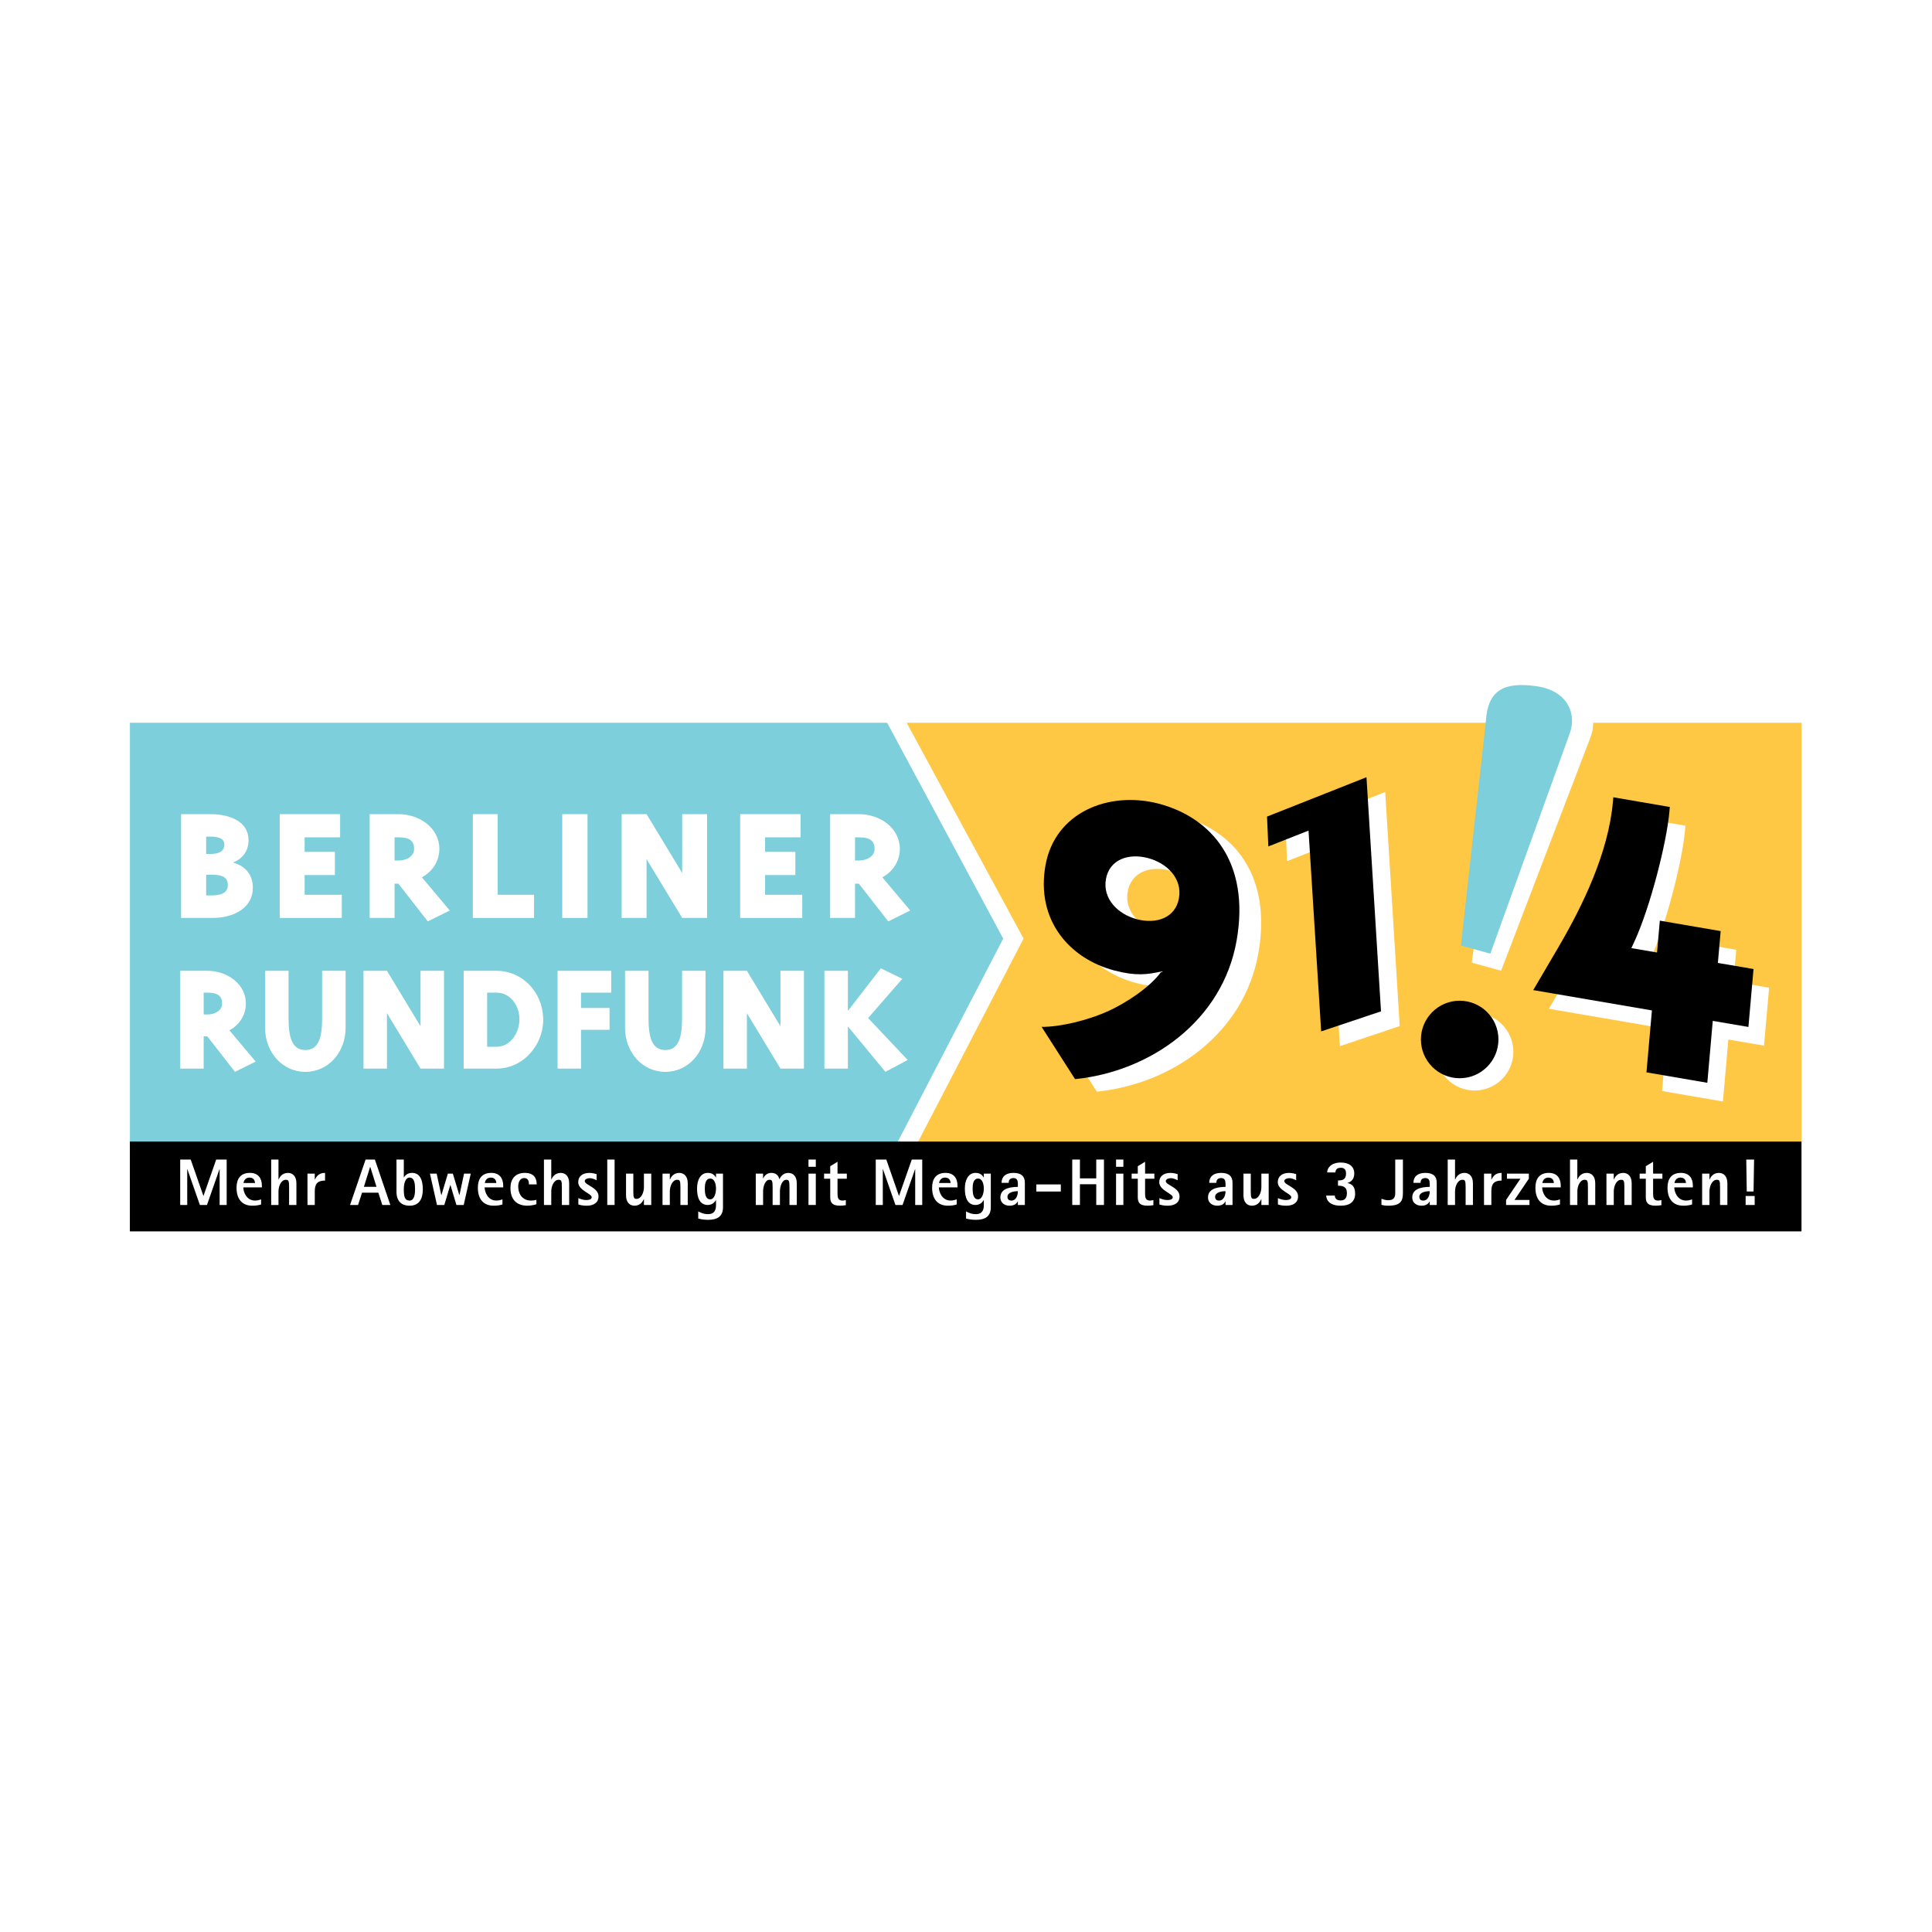<?xml version="1.0" encoding="utf-8"?>
<!-- Generator: Adobe Illustrator 13.0.0, SVG Export Plug-In . SVG Version: 6.00 Build 14948)  -->
<!DOCTYPE svg PUBLIC "-//W3C//DTD SVG 1.0//EN" "http://www.w3.org/TR/2001/REC-SVG-20010904/DTD/svg10.dtd">
<svg version="1.0" id="Layer_1" xmlns="http://www.w3.org/2000/svg" xmlns:xlink="http://www.w3.org/1999/xlink" x="0px" y="0px"
	 width="192.756px" height="192.756px" viewBox="0 0 192.756 192.756" enable-background="new 0 0 192.756 192.756"
	 xml:space="preserve">
<g>
	<polygon fill-rule="evenodd" clip-rule="evenodd" fill="#FFFFFF" points="0,0 192.756,0 192.756,192.756 0,192.756 0,0 	"/>
	<polygon fill-rule="evenodd" clip-rule="evenodd" fill="#FFFFFF" points="181.417,70.606 181.417,124.439 11.339,124.439 
		11.339,70.606 181.417,70.606 	"/>
	<polyline fill="none" stroke="#FFFFFF" stroke-width="0.086" stroke-miterlimit="2.613" points="181.417,70.606 181.417,124.439 
		11.339,124.439 11.339,70.606 181.417,70.606 	"/>
	<polygon fill-rule="evenodd" clip-rule="evenodd" fill="#FFC844" points="90.461,72.112 179.738,72.112 179.738,114.229 
		91.435,114.229 102.121,93.644 90.461,72.112 	"/>
	<polygon fill-rule="evenodd" clip-rule="evenodd" fill="#7DCFDB" points="12.959,72.112 88.511,72.112 100.09,93.644 
		89.406,114.229 12.959,114.229 12.959,72.112 	"/>
	<path fill-rule="evenodd" clip-rule="evenodd" fill="#FFFFFF" d="M22.889,102.793c1.059-0.568,1.643-1.594,1.643-2.668
		c0-1.969-1.87-3.267-3.837-3.267h-2.714v9.757h2.339v-3.221h0.358l2.766,3.545l2.065-1.025L22.889,102.793L22.889,102.793z
		 M20.32,101.217v-2.18h0.375c1.089,0,1.464,0.375,1.464,1.088c0,0.717-0.747,1.092-1.464,1.092H20.32L20.32,101.217z"/>
	<path fill-rule="evenodd" clip-rule="evenodd" fill="#FFFFFF" d="M34.482,96.858H32.14v4.714c0,1.775-0.277,3.189-1.674,3.189
		c-1.399,0-1.676-1.414-1.676-3.189v-4.714h-2.34v5.691c0,2.422,1.708,4.391,4.016,4.391s4.016-1.969,4.016-4.391V96.858
		L34.482,96.858z"/>
	<polygon fill-rule="evenodd" clip-rule="evenodd" fill="#FFFFFF" points="41.955,106.615 44.297,106.615 44.297,96.858 
		41.955,96.858 41.955,102.387 38.607,96.858 36.265,96.858 36.265,106.615 38.607,106.615 38.607,101.086 41.955,106.615 	"/>
	<path fill-rule="evenodd" clip-rule="evenodd" fill="#FFFFFF" d="M49.542,96.858h-3.283v9.757h3.283
		c2.667,0,4.733-2.375,4.651-5.043C54.113,98.988,52.129,96.858,49.542,96.858L49.542,96.858z M48.603,99.037h0.94
		c1.335,0,2.228,1.203,2.279,2.535c0.047,1.416-0.863,2.863-2.279,2.863h-0.94V99.037L48.603,99.037z"/>
	<polygon fill-rule="evenodd" clip-rule="evenodd" fill="#FFFFFF" points="57.969,106.615 57.969,102.746 60.816,102.746 
		60.816,100.564 57.969,100.564 57.969,99.037 60.979,99.037 60.979,96.858 55.63,96.858 55.63,106.615 57.969,106.615 	"/>
	<path fill-rule="evenodd" clip-rule="evenodd" fill="#FFFFFF" d="M70.394,96.858h-2.343v4.714c0,1.775-0.273,3.189-1.673,3.189
		c-1.399,0-1.674-1.414-1.674-3.189v-4.714h-2.343v5.691c0,2.422,1.708,4.391,4.017,4.391s4.016-1.969,4.016-4.391V96.858
		L70.394,96.858z"/>
	<polygon fill-rule="evenodd" clip-rule="evenodd" fill="#FFFFFF" points="77.866,106.615 80.209,106.615 80.209,96.858 
		77.866,96.858 77.866,102.387 74.519,96.858 72.176,96.858 72.176,106.615 74.519,106.615 74.519,101.086 77.866,106.615 	"/>
	<polygon fill-rule="evenodd" clip-rule="evenodd" fill="#FFFFFF" points="84.595,106.615 84.595,102.404 88.334,106.939 
		90.562,105.752 86.61,101.572 90.025,97.652 87.878,96.612 84.595,100.857 84.595,96.858 82.252,96.858 82.252,106.615 
		84.595,106.615 	"/>
	<path fill-rule="evenodd" clip-rule="evenodd" fill="#FFFFFF" d="M23.245,86.061c1.033-0.432,1.551-1.207,1.551-2.243
		c0-1.831-1.812-2.589-3.796-2.589h-2.933v10.355h3.106c2.242,0,4.055-1.053,4.055-3.021C25.229,87.336,24.538,86.405,23.245,86.061
		L23.245,86.061z M21.087,89.338h-0.518V87.27h0.518c1.122,0,1.641,0.257,1.641,1.035C22.728,88.994,22.209,89.338,21.087,89.338
		L21.087,89.338z M21,85.198h-0.431V83.47H21c0.985,0,1.38,0.294,1.38,0.778C22.38,84.938,21.862,85.198,21,85.198L21,85.198z"/>
	<polygon fill-rule="evenodd" clip-rule="evenodd" fill="#FFFFFF" points="30.393,89.271 30.393,87.303 33.413,87.303 
		33.413,84.991 30.393,84.991 30.393,83.541 33.931,83.541 33.931,81.229 27.908,81.229 27.908,91.583 34.102,91.583 34.102,89.271 
		30.393,89.271 	"/>
	<path fill-rule="evenodd" clip-rule="evenodd" fill="#FFFFFF" d="M42.092,87.527c1.123-0.604,1.744-1.691,1.744-2.83
		c0-2.089-1.984-3.469-4.072-3.469h-2.882v10.355h2.485v-3.417h0.381l2.933,3.762l2.191-1.086L42.092,87.527L42.092,87.527z
		 M39.366,85.854v-2.312h0.397c1.156,0,1.554,0.397,1.554,1.156c0,0.758-0.795,1.156-1.554,1.156H39.366L39.366,85.854z"/>
	<polygon fill-rule="evenodd" clip-rule="evenodd" fill="#FFFFFF" points="49.657,89.271 49.657,81.229 47.175,81.229 
		47.175,91.583 53.281,91.583 53.281,89.271 49.657,89.271 	"/>
	<polygon fill-rule="evenodd" clip-rule="evenodd" fill="#FFFFFF" points="56.095,81.229 56.095,91.583 58.614,91.583 
		58.614,81.229 56.095,81.229 	"/>
	<polygon fill-rule="evenodd" clip-rule="evenodd" fill="#FFFFFF" points="68.062,91.583 70.547,91.583 70.547,81.229 
		68.062,81.229 68.062,87.096 64.508,81.229 62.023,81.229 62.023,91.583 64.508,91.583 64.508,85.716 68.062,91.583 	"/>
	<polygon fill-rule="evenodd" clip-rule="evenodd" fill="#FFFFFF" points="76.333,89.271 76.333,87.303 79.353,87.303 
		79.353,84.991 76.333,84.991 76.333,83.541 79.871,83.541 79.871,81.229 73.847,81.229 73.847,91.583 80.041,91.583 80.041,89.271 
		76.333,89.271 	"/>
	<path fill-rule="evenodd" clip-rule="evenodd" fill="#FFFFFF" d="M88.032,87.527c1.123-0.604,1.744-1.691,1.744-2.83
		c0-2.089-1.984-3.469-4.072-3.469h-2.882v10.355h2.484v-3.417h0.381l2.933,3.762l2.191-1.086L88.032,87.527L88.032,87.527z
		 M85.306,85.854v-2.312h0.397c1.156,0,1.554,0.397,1.554,1.156c0,0.758-0.795,1.156-1.554,1.156H85.306L85.306,85.854z"/>
	<path fill-rule="evenodd" clip-rule="evenodd" fill="#FFFFFF" d="M172.438,103.717l3.558,0.607l0.51-5.781l-3.558-0.607l0.28-3.177
		l-6.073-1.042l-0.28,3.178l-2.559-0.437l0.327-0.706c1.526-3.324,3.188-9.715,3.472-12.937c0.017-0.176,0.039-0.439,0.039-0.439
		l-5.637-0.966c0,0-0.026,0.263-0.039,0.442c-0.451,5.118-3.032,10.412-5.467,14.564l-2.485,4.232l11.842,2.027l-0.546,6.178
		l6.074,1.041L172.438,103.717L172.438,103.717z"/>
	<path fill-rule="evenodd" clip-rule="evenodd" fill="#FFFFFF" d="M125.545,95.114c1.388-7.853-2.53-12.304-7.756-13.679
		c-4.968-1.304-10.37,0.837-11.31,6.159c-0.966,5.454,2.387,9.303,6.885,10.484c2.144,0.562,3.291,0.406,4.69,0.09
		c-1.187,1.652-3.607,3.16-5.169,3.893c-2.2,1.02-5.002,1.654-6.79,1.639l3.337,5.213
		C116.96,108.154,124.132,103.098,125.545,95.114L125.545,95.114z M119.796,90.864c-0.347,1.966-2.253,2.604-4.181,2.1
		c-1.927-0.506-3.449-2.049-3.102-4.012c0.35-1.962,2.255-2.604,4.181-2.097C118.623,87.362,120.143,88.901,119.796,90.864
		L119.796,90.864z"/>
	<path fill-rule="evenodd" clip-rule="evenodd" d="M170.883,101.854l3.557,0.605l0.51-5.78l-3.557-0.607l0.279-3.177l-6.07-1.042
		l-0.28,3.178l-2.561-0.438l0.327-0.706c1.525-3.322,3.188-9.714,3.471-12.934c0.017-0.179,0.039-0.442,0.039-0.442l-5.637-0.966
		c0,0-0.022,0.267-0.039,0.442c-0.451,5.118-3.031,10.412-5.467,14.563l-2.484,4.232l11.842,2.027l-0.546,6.18l6.073,1.041
		L170.883,101.854L170.883,101.854z"/>
	<path fill-rule="evenodd" clip-rule="evenodd" d="M123.373,93.865c1.388-7.853-2.531-12.304-7.756-13.679
		c-4.968-1.305-10.369,0.837-11.311,6.159c-0.965,5.455,2.388,9.303,6.886,10.485c2.144,0.562,3.291,0.406,4.69,0.09
		c-1.187,1.65-3.607,3.16-5.169,3.891c-2.197,1.021-4.999,1.654-6.79,1.641l3.336,5.213
		C114.789,106.906,121.959,101.85,123.373,93.865L123.373,93.865z M117.624,89.616c-0.347,1.965-2.253,2.604-4.182,2.1
		c-1.926-0.507-3.448-2.05-3.102-4.012c0.351-1.962,2.257-2.603,4.183-2.097C116.451,86.114,117.971,87.653,117.624,89.616
		L117.624,89.616z"/>
	<path fill-rule="evenodd" clip-rule="evenodd" fill="#FFFFFF" d="M143.384,104.936c0-2.064,1.675-3.736,3.737-3.736
		c2.06,0,3.733,1.672,3.733,3.736c0,2.062-1.674,3.734-3.733,3.734C145.059,108.67,143.384,106.998,143.384,104.936L143.384,104.936
		z"/>
	<path fill="none" stroke="#FFFFFF" stroke-width="0.266" stroke-miterlimit="2.613" d="M143.384,104.936
		c0-2.064,1.675-3.736,3.737-3.736c2.06,0,3.733,1.672,3.733,3.736c0,2.062-1.674,3.734-3.733,3.734
		C145.059,108.67,143.384,106.998,143.384,104.936"/>
	<path fill-rule="evenodd" clip-rule="evenodd" d="M141.898,103.709c0-2.064,1.673-3.734,3.733-3.734
		c2.062,0,3.736,1.67,3.736,3.734c0,2.062-1.674,3.734-3.736,3.734C143.571,107.443,141.898,105.771,141.898,103.709
		L141.898,103.709z"/>
	<path fill="none" stroke="#000000" stroke-width="0.266" stroke-miterlimit="2.613" d="M141.898,103.709
		c0-2.064,1.673-3.734,3.733-3.734c2.062,0,3.736,1.67,3.736,3.734c0,2.062-1.674,3.734-3.736,3.734
		C143.571,107.443,141.898,105.771,141.898,103.709"/>
	<polygon fill-rule="evenodd" clip-rule="evenodd" fill="#FFFFFF" points="139.65,102.373 133.684,104.373 132.41,84.341 
		128.408,85.92 128.279,82.942 138.201,79.013 139.65,102.373 	"/>
	<polygon fill-rule="evenodd" clip-rule="evenodd" points="137.783,100.904 131.813,102.902 130.552,82.869 126.541,84.45 
		126.412,81.472 136.334,77.543 137.783,100.904 	"/>
	<path fill-rule="evenodd" clip-rule="evenodd" fill="#FFFFFF" d="M149.766,96.85l8.875-23.175c0.817-1.993,0.067-4.558-3.085-5.163
		c-3.201-0.616-4.953,0.149-5.135,3.285l-3.595,24.247L149.766,96.85L149.766,96.85z"/>
	<path fill-rule="evenodd" clip-rule="evenodd" fill="#7DCFDB" d="M148.693,95.145l7.868-21.831
		c0.817-1.997-0.099-4.401-3.256-4.849c-3.231-0.463-4.881,0.369-5.062,3.507l-2.488,22.366L148.693,95.145L148.693,95.145z"/>
	<polygon fill-rule="evenodd" clip-rule="evenodd" points="179.735,113.895 179.735,122.855 12.957,122.855 12.957,113.895 
		179.735,113.895 	"/>
	<polygon fill-rule="evenodd" clip-rule="evenodd" fill="#FFFFFF" points="17.978,120.221 18.68,120.221 18.68,116.648 
		18.694,116.648 19.942,120.221 20.65,120.221 21.898,116.648 21.913,116.648 21.913,120.221 22.615,120.221 22.615,115.688 
		21.571,115.688 20.304,119.307 20.29,119.307 19.027,115.688 17.978,115.688 17.978,120.221 	"/>
	<path fill-rule="evenodd" clip-rule="evenodd" fill="#FFFFFF" d="M26.052,119.664c-0.132,0.045-0.37,0.117-0.599,0.117
		c-0.882,0-1.176-0.879-1.176-1.314h1.852v-0.178c0-0.762-0.394-1.27-1.189-1.27c-0.946,0-1.341,0.6-1.341,1.475
		c0,1.15,0.565,1.799,1.576,1.799c0.336,0,0.613-0.039,0.876-0.123V119.664L26.052,119.664z M24.297,118.027
		c0.019-0.184,0.165-0.539,0.59-0.539c0.454,0,0.551,0.342,0.551,0.539H24.297L24.297,118.027z"/>
	<path fill-rule="evenodd" clip-rule="evenodd" fill="#FFFFFF" d="M27.057,120.221h0.728v-1.352c0-0.494,0.244-1.162,0.736-1.162
		c0.258,0,0.322,0.088,0.322,0.727v1.787h0.73v-2.168c0-0.715-0.389-1.033-0.848-1.033c-0.58,0-0.829,0.424-0.926,0.658h-0.015
		v-1.99h-0.728V120.221L27.057,120.221z"/>
	<path fill-rule="evenodd" clip-rule="evenodd" fill="#FFFFFF" d="M30.679,120.221h0.727v-1.371c0-0.758,0.289-1.064,1.024-1.064
		v-0.766c-0.629,0-0.839,0.35-1.01,0.652h-0.015v-0.578h-0.727V120.221L30.679,120.221z"/>
	<path fill-rule="evenodd" clip-rule="evenodd" fill="#FFFFFF" d="M34.925,120.221h0.8l0.395-1.227h1.628l0.396,1.227h0.8
		l-1.542-4.533h-0.926L34.925,120.221L34.925,120.221z M36.929,116.418h0.011l0.624,1.99h-1.259L36.929,116.418L36.929,116.418z"/>
	<path fill-rule="evenodd" clip-rule="evenodd" fill="#FFFFFF" d="M40.287,115.688h-0.73v3.205c0,0.936,0.487,1.4,1.307,1.4
		c1.019,0,1.321-0.762,1.321-1.635c0-1-0.331-1.639-1.077-1.639c-0.479,0-0.712,0.291-0.809,0.449h-0.011V115.688L40.287,115.688z
		 M40.287,118.658c0-0.525,0.137-1.17,0.577-1.17c0.486,0,0.546,0.604,0.546,1.17c0,0.514-0.079,1.123-0.546,1.123
		C40.404,119.781,40.287,119.439,40.287,118.658L40.287,118.658z"/>
	<polygon fill-rule="evenodd" clip-rule="evenodd" fill="#FFFFFF" points="43.598,120.221 44.329,120.221 44.928,118.225 
		44.938,118.225 45.538,120.221 46.265,120.221 46.968,117.094 46.299,117.094 45.84,119.234 45.826,119.234 45.182,117.094 
		44.684,117.094 44.041,119.234 44.026,119.234 43.567,117.094 42.896,117.094 43.598,120.221 	"/>
	<path fill-rule="evenodd" clip-rule="evenodd" fill="#FFFFFF" d="M50.128,119.664c-0.132,0.045-0.37,0.117-0.599,0.117
		c-0.879,0-1.176-0.879-1.176-1.314h1.853v-0.178c0-0.762-0.394-1.27-1.189-1.27c-0.946,0-1.341,0.6-1.341,1.475
		c0,1.15,0.565,1.799,1.579,1.799c0.333,0,0.61-0.039,0.874-0.123V119.664L50.128,119.664z M48.373,118.027
		c0.019-0.184,0.165-0.539,0.59-0.539c0.454,0,0.551,0.342,0.551,0.539H48.373L48.373,118.027z"/>
	<path fill-rule="evenodd" clip-rule="evenodd" fill="#FFFFFF" d="M53.517,119.703c-0.151,0.053-0.316,0.078-0.527,0.078
		c-0.945,0-1.287-0.756-1.287-1.393c0-0.473,0.196-0.854,0.599-0.854c0.392,0,0.473,0.328,0.473,0.631h0.773
		c0-0.58-0.25-1.146-1.187-1.146c-1.019,0-1.433,0.688-1.433,1.502c0,1.268,0.735,1.771,1.673,1.771c0.33,0,0.638-0.059,0.916-0.143
		V119.703L53.517,119.703z"/>
	<path fill-rule="evenodd" clip-rule="evenodd" fill="#FFFFFF" d="M54.27,120.221H55v-1.352c0-0.494,0.244-1.162,0.736-1.162
		c0.254,0,0.322,0.088,0.322,0.727v1.787h0.728v-2.168c0-0.715-0.387-1.033-0.848-1.033c-0.576,0-0.825,0.424-0.926,0.658H55v-1.99
		h-0.73V120.221L54.27,120.221z"/>
	<path fill-rule="evenodd" clip-rule="evenodd" fill="#FFFFFF" d="M59.521,117.141c-0.151-0.039-0.4-0.121-0.708-0.121
		c-0.677,0-1.125,0.338-1.125,0.922c0,0.828,1.347,1.137,1.347,1.506c0,0.25-0.361,0.281-0.537,0.281
		c-0.297,0-0.586-0.1-0.795-0.191v0.633c0.146,0.045,0.4,0.123,0.828,0.123c0.689,0,1.182-0.293,1.182-0.938
		c0-0.893-1.372-1.105-1.372-1.518c0-0.184,0.263-0.291,0.484-0.291c0.322,0,0.619,0.172,0.697,0.209V117.141L59.521,117.141z"/>
	<polygon fill-rule="evenodd" clip-rule="evenodd" fill="#FFFFFF" points="60.587,115.688 60.587,120.221 61.318,120.221 
		61.318,115.688 60.587,115.688 	"/>
	<path fill-rule="evenodd" clip-rule="evenodd" fill="#FFFFFF" d="M64.245,120.221h0.73v-3.127h-0.73v1.354
		c0,0.498-0.249,1.162-0.736,1.162c-0.255,0-0.322-0.092-0.322-0.727v-1.789h-0.728v2.17c0,0.715,0.387,1.029,0.848,1.029
		c0.571,0,0.826-0.42,0.927-0.654h0.011V120.221L64.245,120.221z"/>
	<path fill-rule="evenodd" clip-rule="evenodd" fill="#FFFFFF" d="M66.101,120.221h0.727v-1.352c0-0.494,0.244-1.162,0.736-1.162
		c0.257,0,0.321,0.088,0.321,0.727v1.787h0.731v-2.168c0-0.715-0.389-1.033-0.848-1.033c-0.577,0-0.828,0.424-0.927,0.658h-0.014
		v-0.584h-0.727V120.221L66.101,120.221z"/>
	<path fill-rule="evenodd" clip-rule="evenodd" fill="#FFFFFF" d="M72.132,117.094h-0.696v0.375h-0.012
		c-0.106-0.158-0.282-0.449-0.808-0.449c-0.742,0-1.072,0.736-1.072,1.566c0,0.834,0.238,1.635,1.072,1.635
		c0.493,0,0.73-0.354,0.808-0.484h0.012v0.484c0,0.408-0.084,0.914-0.806,0.914c-0.454,0-0.79-0.178-0.966-0.275v0.717
		c0.137,0.033,0.498,0.125,0.977,0.125c0.946,0,1.492-0.35,1.492-1.262V117.094L72.132,117.094z M70.318,118.586
		c0-0.416,0.067-1,0.54-1c0.453,0,0.577,0.584,0.577,1c0,0.447-0.157,1.072-0.577,1.072
		C70.377,119.658,70.318,119.033,70.318,118.586L70.318,118.586z"/>
	<path fill-rule="evenodd" clip-rule="evenodd" fill="#FFFFFF" d="M75.404,120.221h0.73v-1.352c0-0.494,0.209-1.162,0.629-1.162
		c0.254,0,0.322,0.088,0.322,0.727v1.787h0.728v-1.352c0-0.494,0.212-1.162,0.633-1.162c0.254,0,0.321,0.088,0.321,0.727v1.787
		h0.729v-2.168c0-0.715-0.387-1.033-0.848-1.033c-0.499,0-0.787,0.391-0.879,0.625h-0.015c-0.092-0.43-0.414-0.625-0.786-0.625
		c-0.512,0-0.736,0.355-0.823,0.555h-0.011v-0.48h-0.73V120.221L75.404,120.221z"/>
	<path fill-rule="evenodd" clip-rule="evenodd" fill="#FFFFFF" d="M80.663,117.094v3.127h0.73v-3.127H80.663L80.663,117.094z
		 M80.663,115.688v0.723h0.73v-0.723H80.663L80.663,115.688z"/>
	<path fill-rule="evenodd" clip-rule="evenodd" fill="#FFFFFF" d="M84.388,119.729c-0.106,0.027-0.218,0.053-0.335,0.053
		c-0.448,0-0.493-0.328-0.493-0.703V117.6h0.927v-0.506H83.56v-1.182l-0.728,0.439v0.742h-0.613v0.506h0.613v1.834
		c0,0.465,0.131,0.859,0.957,0.859c0.199,0,0.4-0.02,0.599-0.051V119.729L84.388,119.729z"/>
	<polygon fill-rule="evenodd" clip-rule="evenodd" fill="#FFFFFF" points="87.374,120.221 88.077,120.221 88.077,116.648 
		88.091,116.648 89.339,120.221 90.047,120.221 91.296,116.648 91.309,116.648 91.309,120.221 92.012,120.221 92.012,115.688 
		90.968,115.688 89.7,119.307 89.686,119.307 88.427,115.688 87.374,115.688 87.374,120.221 	"/>
	<path fill-rule="evenodd" clip-rule="evenodd" fill="#FFFFFF" d="M95.449,119.664c-0.132,0.045-0.37,0.117-0.599,0.117
		c-0.879,0-1.176-0.879-1.176-1.314h1.854v-0.178c0-0.762-0.396-1.27-1.19-1.27c-0.946,0-1.34,0.6-1.34,1.475
		c0,1.15,0.565,1.799,1.578,1.799c0.333,0,0.61-0.039,0.874-0.123V119.664L95.449,119.664z M93.694,118.027
		c0.02-0.184,0.165-0.539,0.59-0.539c0.454,0,0.552,0.342,0.552,0.539H93.694L93.694,118.027z"/>
	<path fill-rule="evenodd" clip-rule="evenodd" fill="#FFFFFF" d="M98.853,117.094h-0.697v0.375h-0.014
		c-0.106-0.158-0.283-0.449-0.809-0.449c-0.742,0-1.07,0.736-1.07,1.566c0,0.834,0.236,1.635,1.07,1.635
		c0.493,0,0.731-0.354,0.809-0.484h0.014v0.484c0,0.408-0.087,0.914-0.809,0.914c-0.454,0-0.789-0.178-0.965-0.275v0.717
		c0.136,0.033,0.498,0.125,0.979,0.125c0.946,0,1.492-0.35,1.492-1.262V117.094L98.853,117.094z M97.039,118.586
		c0-0.416,0.064-1,0.538-1c0.453,0,0.579,0.584,0.579,1c0,0.447-0.159,1.072-0.579,1.072
		C97.098,119.658,97.039,119.033,97.039,118.586L97.039,118.586z"/>
	<path fill-rule="evenodd" clip-rule="evenodd" fill="#FFFFFF" d="M101.553,120.221h0.697v-2.227c0-0.637-0.361-0.975-1.137-0.975
		c-0.795,0-1.188,0.396-1.188,0.996h0.71c0-0.211,0.079-0.48,0.479-0.48c0.361,0,0.439,0.26,0.439,0.572v0.307
		c-0.434,0.016-1.746,0.02-1.746,1.059c0,0.506,0.395,0.82,0.918,0.82c0.501,0,0.717-0.229,0.814-0.434h0.014V120.221
		L101.553,120.221z M100.515,119.406c0-0.42,0.565-0.562,1.038-0.562c0,0.424-0.176,0.938-0.648,0.938
		C100.655,119.781,100.515,119.65,100.515,119.406L100.515,119.406z"/>
	<polygon fill-rule="evenodd" clip-rule="evenodd" fill="#FFFFFF" points="103.395,118.17 103.395,118.879 105.838,118.879 
		105.838,118.17 103.395,118.17 	"/>
	<polygon fill-rule="evenodd" clip-rule="evenodd" fill="#FFFFFF" points="106.978,120.221 107.744,120.221 107.744,118.152 
		109.373,118.152 109.373,120.221 110.143,120.221 110.143,115.688 109.373,115.688 109.373,117.566 107.744,117.566 
		107.744,115.688 106.978,115.688 106.978,120.221 	"/>
	<path fill-rule="evenodd" clip-rule="evenodd" fill="#FFFFFF" d="M111.349,117.094v3.127h0.73v-3.127H111.349L111.349,117.094z
		 M111.349,115.688v0.723h0.73v-0.723H111.349L111.349,115.688z"/>
	<path fill-rule="evenodd" clip-rule="evenodd" fill="#FFFFFF" d="M115.074,119.729c-0.106,0.027-0.219,0.053-0.336,0.053
		c-0.447,0-0.493-0.328-0.493-0.703V117.6h0.927v-0.506h-0.927v-1.182l-0.728,0.439v0.742h-0.612v0.506h0.612v1.834
		c0,0.465,0.129,0.859,0.958,0.859c0.198,0,0.4-0.02,0.599-0.051V119.729L115.074,119.729z"/>
	<path fill-rule="evenodd" clip-rule="evenodd" fill="#FFFFFF" d="M117.493,117.141c-0.152-0.039-0.401-0.121-0.711-0.121
		c-0.676,0-1.123,0.338-1.123,0.922c0,0.828,1.347,1.137,1.347,1.506c0,0.25-0.361,0.281-0.538,0.281
		c-0.296,0-0.585-0.1-0.794-0.191v0.633c0.143,0.045,0.399,0.123,0.825,0.123c0.691,0,1.185-0.293,1.185-0.938
		c0-0.893-1.375-1.105-1.375-1.518c0-0.184,0.263-0.291,0.486-0.291c0.322,0,0.619,0.172,0.698,0.209V117.141L117.493,117.141z"/>
	<path fill-rule="evenodd" clip-rule="evenodd" fill="#FFFFFF" d="M122.272,120.221h0.697v-2.227c0-0.637-0.364-0.975-1.137-0.975
		c-0.795,0-1.189,0.396-1.189,0.996h0.708c0-0.211,0.078-0.48,0.481-0.48c0.361,0,0.439,0.26,0.439,0.572v0.307
		c-0.434,0.016-1.749,0.02-1.749,1.059c0,0.506,0.395,0.82,0.921,0.82c0.498,0,0.717-0.229,0.814-0.434h0.014V120.221
		L122.272,120.221z M121.234,119.406c0-0.42,0.565-0.562,1.038-0.562c0,0.424-0.179,0.938-0.652,0.938
		C121.371,119.781,121.234,119.65,121.234,119.406L121.234,119.406z"/>
	<path fill-rule="evenodd" clip-rule="evenodd" fill="#FFFFFF" d="M125.847,120.221h0.73v-3.127h-0.73v1.354
		c0,0.498-0.249,1.162-0.736,1.162c-0.254,0-0.321-0.092-0.321-0.727v-1.789h-0.729v2.17c0,0.715,0.387,1.029,0.847,1.029
		c0.573,0,0.828-0.42,0.926-0.654h0.014V120.221L125.847,120.221z"/>
	<path fill-rule="evenodd" clip-rule="evenodd" fill="#FFFFFF" d="M129.317,117.141c-0.151-0.039-0.4-0.121-0.711-0.121
		c-0.675,0-1.122,0.338-1.122,0.922c0,0.828,1.347,1.137,1.347,1.506c0,0.25-0.361,0.281-0.538,0.281
		c-0.297,0-0.585-0.1-0.795-0.191v0.633c0.143,0.045,0.4,0.123,0.829,0.123c0.688,0,1.181-0.293,1.181-0.938
		c0-0.893-1.374-1.105-1.374-1.518c0-0.184,0.263-0.291,0.486-0.291c0.322,0,0.619,0.172,0.697,0.209V117.141L129.317,117.141z"/>
	<path fill-rule="evenodd" clip-rule="evenodd" fill="#FFFFFF" d="M133.229,116.977c0.021-0.211,0.094-0.469,0.546-0.469
		c0.387,0,0.519,0.225,0.519,0.58c0,0.658-0.435,0.684-0.801,0.684v0.525c0.439,0,0.888,0.078,0.888,0.736
		c0,0.504-0.21,0.736-0.644,0.736c-0.44,0-0.561-0.283-0.561-0.486h-0.865c0.031,0.473,0.343,1.01,1.464,1.01
		c0.88,0,1.425-0.387,1.425-1.189c0-0.781-0.353-0.971-0.756-1.076v-0.012c0.303-0.074,0.672-0.322,0.672-0.941
		c0-0.729-0.565-1.09-1.346-1.09c-0.926,0-1.36,0.52-1.36,0.992H133.229L133.229,116.977z"/>
	<path fill-rule="evenodd" clip-rule="evenodd" fill="#FFFFFF" d="M139.97,115.688h-0.767v3.357c0,0.441-0.166,0.701-0.705,0.701
		c-0.28,0-0.538-0.096-0.67-0.143v0.605c0.219,0.059,0.401,0.084,0.678,0.084c1.26,0,1.464-0.479,1.464-1.293V115.688
		L139.97,115.688z"/>
	<path fill-rule="evenodd" clip-rule="evenodd" fill="#FFFFFF" d="M142.646,120.221h0.696v-2.227c0-0.637-0.36-0.975-1.136-0.975
		c-0.795,0-1.189,0.396-1.189,0.996h0.711c0-0.211,0.078-0.48,0.479-0.48c0.361,0,0.439,0.26,0.439,0.572v0.307
		c-0.434,0.016-1.747,0.02-1.747,1.059c0,0.506,0.396,0.82,0.919,0.82c0.501,0,0.716-0.229,0.817-0.434h0.011V120.221
		L142.646,120.221z M141.607,119.406c0-0.42,0.565-0.562,1.038-0.562c0,0.424-0.176,0.938-0.649,0.938
		C141.747,119.781,141.607,119.65,141.607,119.406L141.607,119.406z"/>
	<path fill-rule="evenodd" clip-rule="evenodd" fill="#FFFFFF" d="M144.439,120.221h0.73v-1.352c0-0.494,0.244-1.162,0.736-1.162
		c0.255,0,0.321,0.088,0.321,0.727v1.787h0.729v-2.168c0-0.715-0.387-1.033-0.846-1.033c-0.579,0-0.828,0.424-0.927,0.658h-0.014
		v-1.99h-0.73V120.221L144.439,120.221z"/>
	<path fill-rule="evenodd" clip-rule="evenodd" fill="#FFFFFF" d="M148.061,120.221h0.731v-1.371c0-0.758,0.288-1.064,1.024-1.064
		v-0.766c-0.63,0-0.84,0.35-1.011,0.652h-0.014v-0.578h-0.731V120.221L148.061,120.221z"/>
	<polygon fill-rule="evenodd" clip-rule="evenodd" fill="#FFFFFF" points="150.262,120.221 152.596,120.221 152.596,119.717 
		151.104,119.717 152.533,117.6 152.533,117.094 150.348,117.094 150.348,117.6 151.694,117.6 150.262,119.717 150.262,120.221 	"/>
	<path fill-rule="evenodd" clip-rule="evenodd" fill="#FFFFFF" d="M155.638,119.664c-0.132,0.045-0.366,0.117-0.599,0.117
		c-0.879,0-1.176-0.879-1.176-1.314h1.853v-0.178c0-0.762-0.395-1.27-1.189-1.27c-0.945,0-1.338,0.6-1.338,1.475
		c0,1.15,0.562,1.799,1.576,1.799c0.333,0,0.609-0.039,0.873-0.123V119.664L155.638,119.664z M153.883,118.027
		c0.02-0.184,0.165-0.539,0.594-0.539c0.453,0,0.551,0.342,0.551,0.539H153.883L153.883,118.027z"/>
	<path fill-rule="evenodd" clip-rule="evenodd" fill="#FFFFFF" d="M156.642,120.221h0.731v-1.352c0-0.494,0.24-1.162,0.732-1.162
		c0.259,0,0.322,0.088,0.322,0.727v1.787h0.73v-2.168c0-0.715-0.386-1.033-0.848-1.033c-0.576,0-0.828,0.424-0.927,0.658h-0.011
		v-1.99h-0.731V120.221L156.642,120.221z"/>
	<path fill-rule="evenodd" clip-rule="evenodd" fill="#FFFFFF" d="M160.278,120.221h0.728v-1.352c0-0.494,0.243-1.162,0.736-1.162
		c0.257,0,0.322,0.088,0.322,0.727v1.787h0.729v-2.168c0-0.715-0.389-1.033-0.848-1.033c-0.58,0-0.829,0.424-0.927,0.658h-0.014
		v-0.584h-0.728V120.221L160.278,120.221z"/>
	<path fill-rule="evenodd" clip-rule="evenodd" fill="#FFFFFF" d="M165.758,119.729c-0.106,0.027-0.218,0.053-0.336,0.053
		c-0.447,0-0.492-0.328-0.492-0.703V117.6h0.927v-0.506h-0.927v-1.182l-0.728,0.439v0.742h-0.613v0.506h0.613v1.834
		c0,0.465,0.129,0.859,0.957,0.859c0.199,0,0.4-0.02,0.599-0.051V119.729L165.758,119.729z"/>
	<path fill-rule="evenodd" clip-rule="evenodd" fill="#FFFFFF" d="M168.82,119.664c-0.132,0.045-0.37,0.117-0.599,0.117
		c-0.88,0-1.176-0.879-1.176-1.314h1.853v-0.178c0-0.762-0.395-1.27-1.189-1.27c-0.946,0-1.341,0.6-1.341,1.475
		c0,1.15,0.565,1.799,1.579,1.799c0.333,0,0.609-0.039,0.873-0.123V119.664L168.82,119.664z M167.065,118.027
		c0.019-0.184,0.165-0.539,0.591-0.539c0.453,0,0.551,0.342,0.551,0.539H167.065L167.065,118.027z"/>
	<path fill-rule="evenodd" clip-rule="evenodd" fill="#FFFFFF" d="M169.825,120.221h0.727v-1.352c0-0.494,0.244-1.162,0.736-1.162
		c0.258,0,0.322,0.088,0.322,0.727v1.787h0.73v-2.168c0-0.715-0.39-1.033-0.848-1.033c-0.58,0-0.829,0.424-0.927,0.658h-0.015
		v-0.584h-0.727V120.221L169.825,120.221z"/>
	<path fill-rule="evenodd" clip-rule="evenodd" fill="#FFFFFF" d="M174.163,119.322v0.9h0.901v-0.9H174.163L174.163,119.322z
		 M174.274,118.875h0.678l0.054-3.188h-0.781L174.274,118.875L174.274,118.875z"/>
</g>
</svg>
